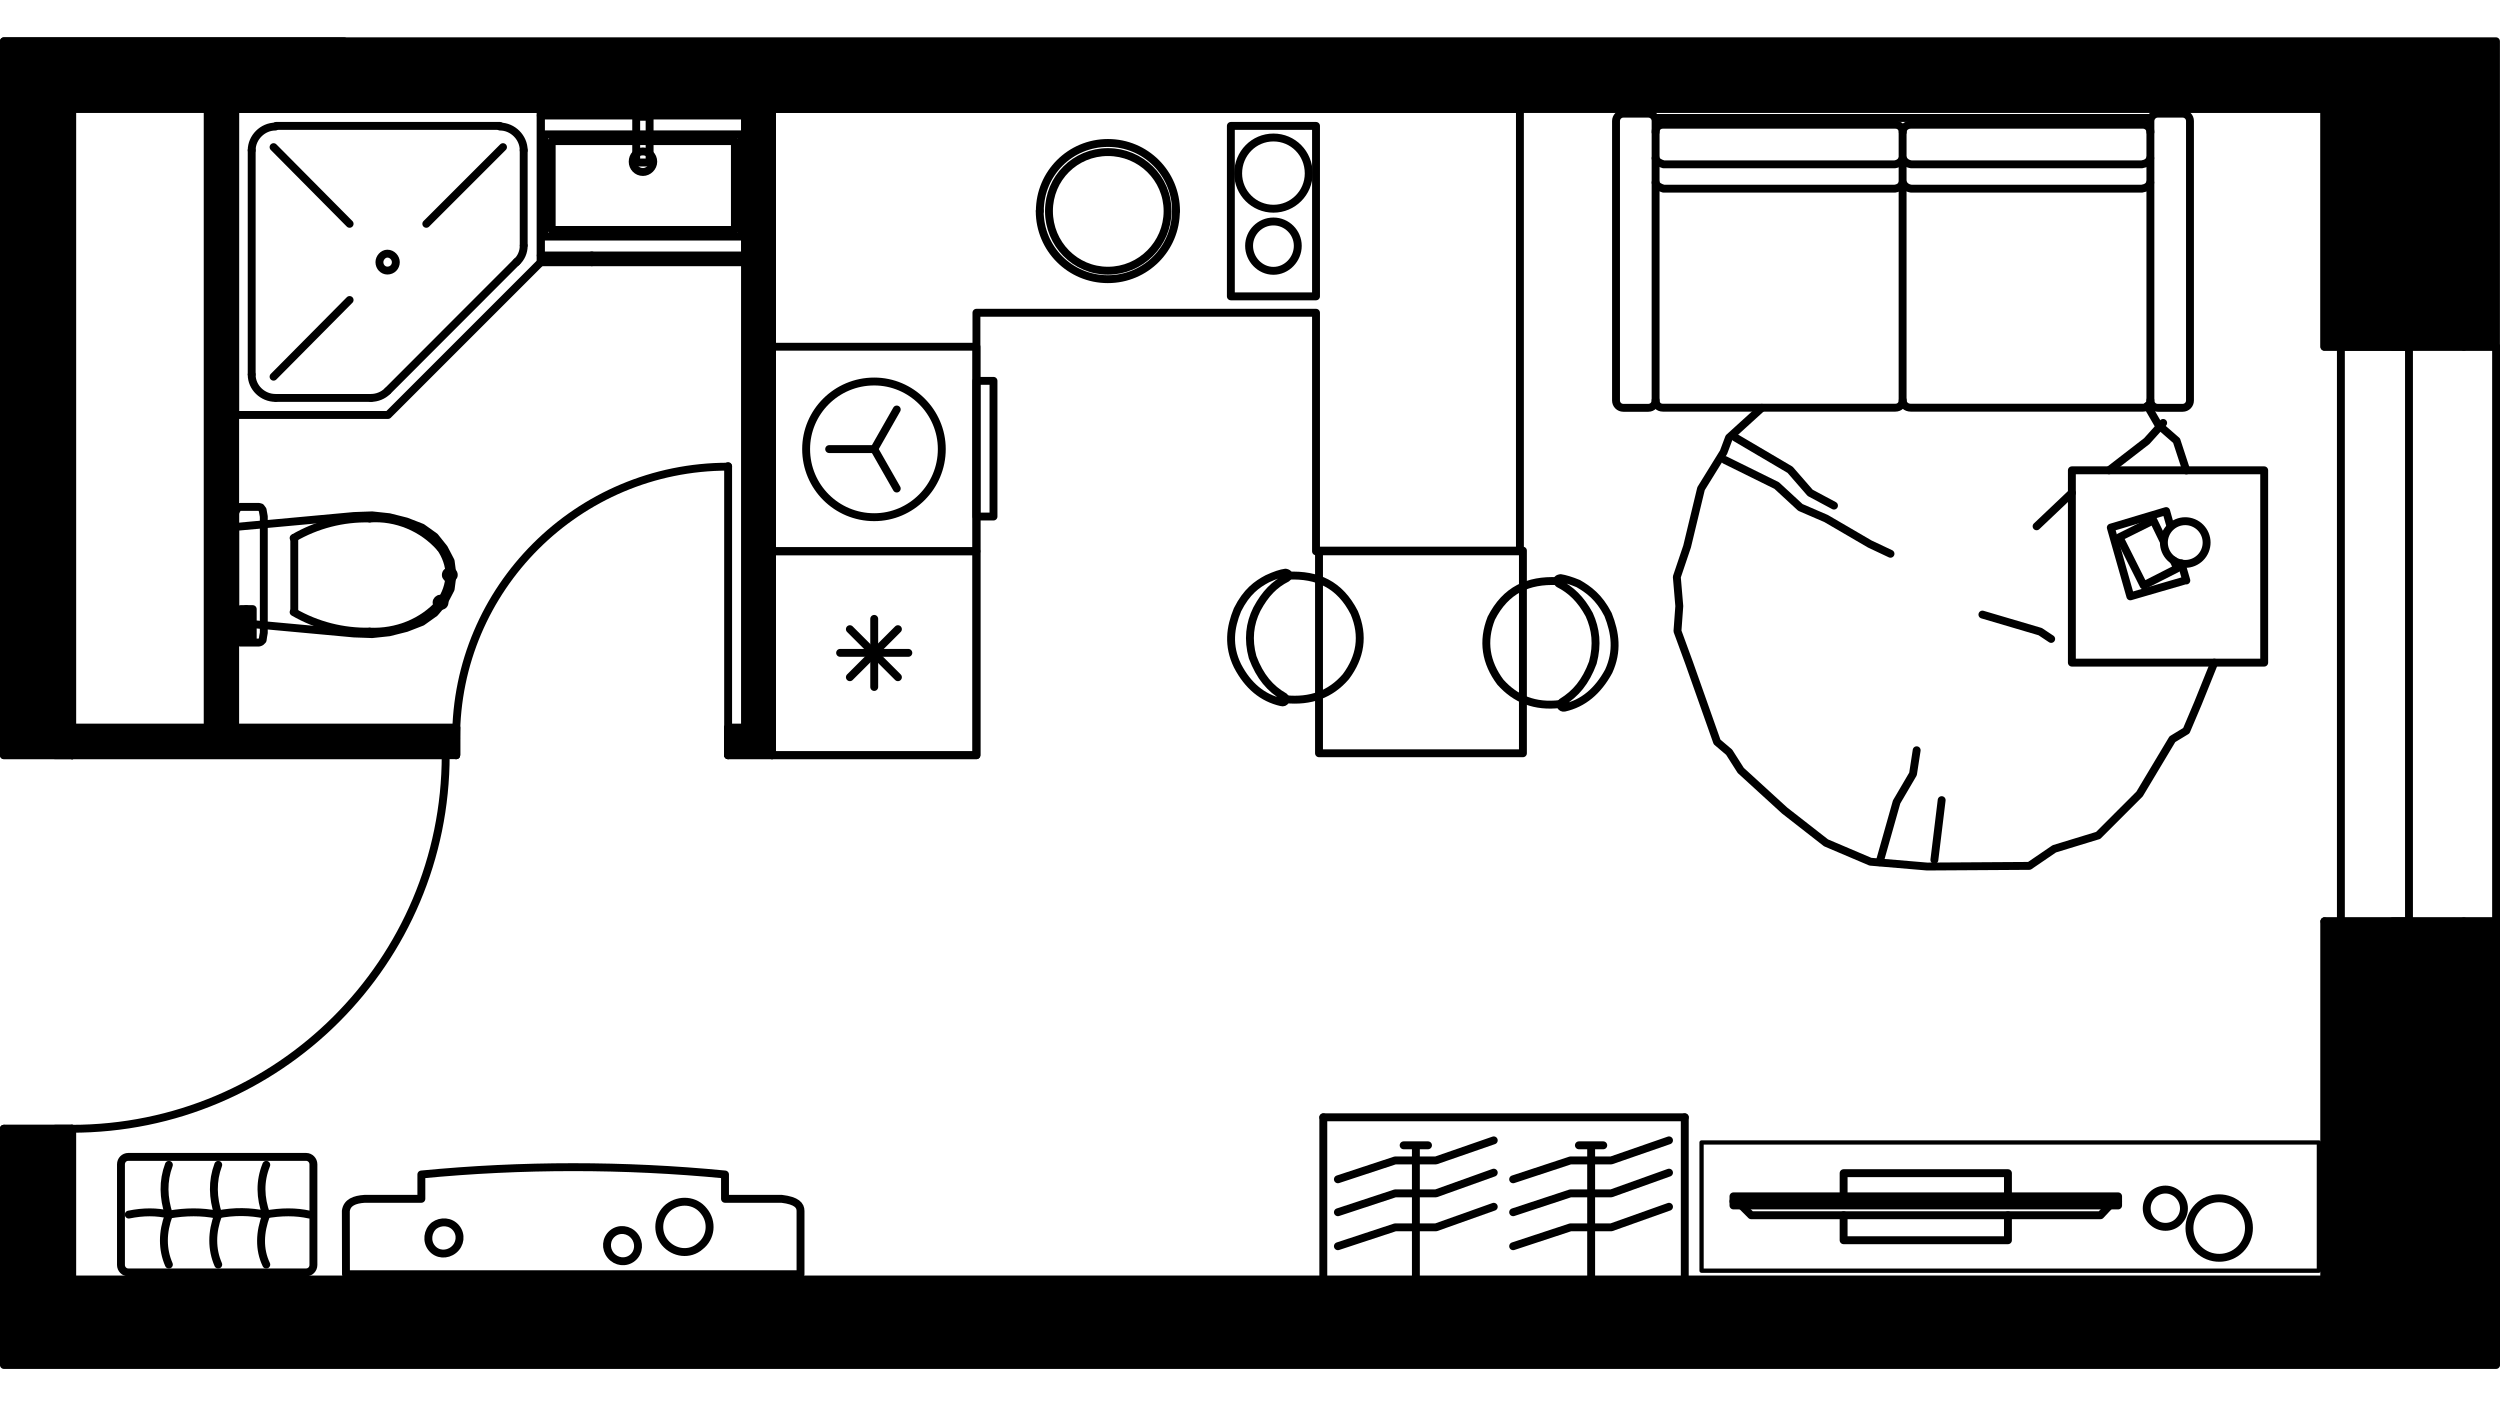 <?xml version="1.0" encoding="utf-8"?>
<!-- Generator: Adobe Illustrator 22.0.1, SVG Export Plug-In . SVG Version: 6.00 Build 0)  -->
<svg version="1.1" id="Слой_1" xmlns="http://www.w3.org/2000/svg" xmlns:xlink="http://www.w3.org/1999/xlink" x="0px" y="0px"
	 viewBox="0 0 1920 1080" style="enable-background:new 0 0 1920 1080;" xml:space="preserve">
<style type="text/css">
	.st0{fill:none;stroke:#000000;stroke-width:6.067;stroke-linecap:round;stroke-linejoin:round;stroke-miterlimit:22.926;}
	.st1{fill:none;stroke:#000000;stroke-width:6.071;stroke-linejoin:round;stroke-miterlimit:22.926;}
	.st2{fill:none;stroke:#000000;stroke-width:4.267;stroke-linecap:round;stroke-linejoin:round;stroke-miterlimit:22.926;}
	.st3{fill:none;stroke:#000000;stroke-width:6.071;stroke-linecap:round;stroke-linejoin:round;stroke-miterlimit:22.926;}
	.st4{fill:none;stroke:#000000;stroke-width:3.281;stroke-linecap:round;stroke-linejoin:round;stroke-miterlimit:22.926;}
	.st5{fill:none;}
</style>
<g>
	<polygon class="st0" points="312,400.5 324.1,405.2 333.9,412.2 341,421.1 346.1,430.9 347.5,441.6 346.1,452.4 341,462.2 
		333.9,470.6 324.1,477.6 312,482.3 298.9,485.6 285.8,487 271.8,486.5 180.6,478.1 180.6,404.7 271.8,396.3 285.8,395.8 
		298.9,397.2 	"/>
	<path d="M338.1,462.6h-2.8c0,1.9,1.4,2.8,2.8,2.8c1.9,0,3.3-0.9,3.3-2.8c0-1.4-1.4-2.8-3.3-2.8c-1.4,0-2.8,1.4-2.8,2.8H338.1z"/>
	<path class="st1" d="M338.1,462.6h-2.8c0,1.9,1.4,2.8,2.8,2.8c1.9,0,3.3-0.9,3.3-2.8c0-1.4-1.4-2.8-3.3-2.8c-1.4,0-2.8,1.4-2.8,2.8
		H338.1z"/>
	<path d="M284.4,485.1L284.4,485.1z"/>
	<path class="st1" d="M284.4,485.1L284.4,485.1z"/>
	<path d="M226,469.7L226,469.7z"/>
	<path class="st1" d="M226,469.7L226,469.7z"/>
	<polyline class="st0" points="226,469.7 226,441.6 226,413.1 	"/>
	<path d="M284.4,398.2L284.4,398.2z"/>
	<path class="st1" d="M284.4,398.2L284.4,398.2z"/>
	<path d="M338.1,420.1L338.1,420.1z"/>
	<path class="st1" d="M338.1,420.1L338.1,420.1z"/>
	<path d="M345.2,441.6h-2.8c0,1.4,1.4,2.8,2.8,2.8c1.9,0,3.3-1.4,3.3-2.8c0-1.9-1.4-2.8-3.3-2.8c-1.4,0-2.8,0.9-2.8,2.8H345.2z"/>
	<path class="st1" d="M345.2,441.6h-2.8c0,1.4,1.4,2.8,2.8,2.8c1.9,0,3.3-1.4,3.3-2.8c0-1.9-1.4-2.8-3.3-2.8c-1.4,0-2.8,0.9-2.8,2.8
		H345.2z"/>
	<path class="st0" d="M338.1,462.6c4.2-6.1,7-13.6,7-21"/>
	<path class="st0" d="M283.9,485.1c20.6,0.9,40.7-7,54.2-22.4"/>
	<path class="st0" d="M225.5,470.1c17.8,10.3,37.9,15.4,58.4,15"/>
	<path class="st0" d="M283.9,398.2c-20.6-0.5-40.7,4.7-58.4,15"/>
	<path class="st0" d="M338.1,420.6c-13.6-15.4-33.7-23.8-54.2-22.4"/>
	<path class="st0" d="M345.2,441.6c0-7.5-2.8-15-7-21"/>
	<polygon class="st0" points="202.1,488.8 201.7,491.6 200.3,493 198.9,493.5 184.4,493.5 183,493 181.6,491.6 180.6,488.8 
		180.6,486 180.6,396.7 180.6,393.9 181.6,391.6 183,389.7 184.4,389.3 198.9,389.3 200.3,389.7 201.7,391.6 202.1,393.9 
		202.6,396.7 202.6,486 	"/>
	<rect x="184.8" y="467.8" class="st0" width="9.3" height="23.4"/>
	<line class="st0" x1="189.1" y1="467.8" x2="189.1" y2="491.2"/>
	<polygon class="st0" points="180.6,318.7 298,318.7 415.3,201.4 415.3,83.6 180.6,83.6 	"/>
	<line class="st0" x1="193.3" y1="287.4" x2="193.3" y2="115.4"/>
	<line class="st0" x1="212" y1="96.7" x2="384" y2="96.7"/>
	<line class="st0" x1="402.2" y1="115.4" x2="402.2" y2="188.3"/>
	<line class="st0" x1="397" y1="200.9" x2="298" y2="300"/>
	<line class="st0" x1="284.9" y1="305.6" x2="212" y2="305.6"/>
	<line class="st0" x1="327.4" y1="171.9" x2="386.3" y2="113"/>
	<line class="st0" x1="268.5" y1="171.9" x2="210.1" y2="113"/>
	<line class="st0" x1="268.5" y1="230.4" x2="210.1" y2="289.3"/>
	<path class="st0" d="M211.5,97.2c-9.8,0-18.2,8.4-18.2,18.2"/>
	<path class="st0" d="M402.2,115.4c0-9.8-8.4-18.2-18.2-18.2"/>
	<path class="st0" d="M396.6,201.4c3.7-3.3,5.6-7.9,5.6-12.6"/>
	<path class="st0" d="M284.9,305.6c4.7,0,9.3-1.9,12.6-5.1"/>
	<path class="st0" d="M193.3,287.8c0,9.8,8.4,17.8,18.2,17.8"/>
	<path class="st0" d="M297.5,194.8c-3.3,0-6.1,3.3-6.1,6.5c0,3.7,2.8,6.5,6.1,6.5c3.7,0,6.5-2.8,6.5-6.5
		C304,198.1,301.2,194.8,297.5,194.8"/>
	<line class="st0" x1="572.3" y1="201.4" x2="415.3" y2="201.4"/>
	<polyline class="st0" points="572.3,201.4 572.3,83.6 415.3,83.6 415.3,201.4 	"/>
	<line class="st0" x1="572.3" y1="88.7" x2="415.3" y2="88.7"/>
	<rect x="423.7" y="108.4" class="st0" width="140.7" height="68.2"/>
	<rect x="418.1" y="103.2" class="st0" width="151.4" height="78.5"/>
	<path class="st0" d="M493.8,116.3c-4.7,0-7.9,3.3-7.9,7.9c0,4.2,3.3,7.9,7.9,7.9c4.2,0,7.9-3.7,7.9-7.9
		C501.7,119.6,498,116.3,493.8,116.3"/>
	<rect x="488.6" y="89.7" class="st0" width="10.3" height="35.1"/>
	<line class="st0" x1="572.3" y1="196.2" x2="415.3" y2="196.2"/>
	<line class="st0" x1="454.5" y1="201.4" x2="454.5" y2="196.2"/>
	<polygon class="st0" points="592.9,83.6 1167.3,83.6 1167.3,423.4 1010.7,423.4 1010.7,240.2 749.9,240.2 749.9,580 592.9,580 	"/>
	<rect x="592.9" y="423.4" class="st0" width="157" height="156.6"/>
	<rect x="945.3" y="96.7" class="st0" width="65.4" height="130.9"/>
	<path class="st0" d="M798.5,162.1c0,29,23.4,52.3,52.3,52.3c29,0,52.3-23.4,52.3-52.3"/>
	<path class="st0" d="M903.2,162.1c0-29-23.4-52.3-52.3-52.3c-29,0-52.3,23.4-52.3,52.3"/>
	<line class="st0" x1="671.4" y1="475.3" x2="671.4" y2="527.6"/>
	<line class="st0" x1="689.6" y1="483.2" x2="652.7" y2="520.1"/>
	<line class="st0" x1="697.6" y1="501.4" x2="645.2" y2="501.4"/>
	<line class="st0" x1="689.6" y1="520.1" x2="652.7" y2="483.2"/>
	<path class="st0" d="M978,105.6c-15,0-27.1,12.2-27.1,27.6c0,15,12.2,27.1,27.1,27.1c15,0,27.1-12.2,27.1-27.1
		C1005.1,117.7,993,105.6,978,105.6"/>
	<path class="st0" d="M978,170.1c-10.3,0-18.7,8.4-18.7,18.7S967.7,208,978,208s18.7-8.9,18.7-19.2S988.3,170.1,978,170.1"/>
	<path class="st0" d="M850.9,116.8c-25.2,0-45.3,20.1-45.3,45.3s20.1,45.8,45.3,45.8s45.8-20.6,45.8-45.8S876.1,116.8,850.9,116.8"
		/>
	<rect x="592.9" y="266.3" class="st0" width="157" height="157"/>
	<rect x="749.9" y="292.5" class="st0" width="13.1" height="104.2"/>
	<polyline class="st0" points="688.7,314.5 671.4,344.9 636.8,344.9 	"/>
	<line class="st0" x1="671.4" y1="344.9" x2="688.7" y2="375.2"/>
	<path class="st0" d="M671.4,293c-29,0-52.3,23.4-52.3,51.9c0,29,23.4,52.3,52.3,52.3c28.5,0,51.9-23.4,51.9-52.3
		C723.3,316.4,699.9,293,671.4,293"/>
	<line class="st0" x1="1785.2" y1="707.6" x2="1785.2" y2="982.8"/>
	<line class="st0" x1="1917" y1="916.5" x2="1917" y2="707.6"/>
	<line class="st0" x1="1797.8" y1="707.6" x2="1785.2" y2="707.6"/>
	<path class="st0" d="M1850.1,266.3h42.1H1850.1z"/>
	<path class="st0" d="M1850.1,707.6h42.1H1850.1z"/>
	<path class="st0" d="M1892.2,266.3h24.8H1892.2z"/>
	<path class="st0" d="M1892.2,707.6h24.8H1892.2z"/>
	<polyline class="st0" points="1850.1,266.3 1837.5,266.3 1797.8,266.3 	"/>
	<polyline class="st0" points="1850.1,707.6 1837.5,707.6 1797.8,707.6 	"/>
	<line class="st0" x1="1850.1" y1="242" x2="1850.1" y2="266.3"/>
	<line class="st0" x1="1892.2" y1="242" x2="1850.1" y2="242"/>
	<line class="st0" x1="1850.1" y1="732.3" x2="1850.1" y2="707.6"/>
	<line class="st0" x1="1892.2" y1="732.3" x2="1850.1" y2="732.3"/>
	<line class="st2" x1="1917" y1="266.3" x2="1917" y2="31.7"/>
	<line class="st0" x1="1917" y1="707.6" x2="1917" y2="266.3"/>
	<line class="st0" x1="1797.8" y1="707.6" x2="1797.8" y2="266.3"/>
	<polyline class="st0" points="1850.1,707.6 1850.1,487 1850.1,266.3 	"/>
	<line class="st0" x1="1850.1" y1="707.6" x2="1837.5" y2="707.6"/>
	<line class="st0" x1="1850.1" y1="266.3" x2="1837.5" y2="266.3"/>
	<line class="st2" x1="3" y1="982.8" x2="3" y2="1048.3"/>
	<line class="st0" x1="1785.2" y1="982.8" x2="3" y2="982.8"/>
	<polyline class="st0" points="55.4,580 42.3,580 3,580 	"/>
	<polyline class="st0" points="55.4,866.9 42.3,866.9 3,866.9 	"/>
	<polyline class="st0" points="3,866.9 3,982.8 55.4,982.8 55.4,866.9 	"/>
	<line class="st0" x1="55.4" y1="580" x2="55.4" y2="83.6"/>
	<path class="st0" d="M54.9,866.9c158.9,0,287.4-128.5,287.4-287"/>
	<line class="st0" x1="55.4" y1="580" x2="342.4" y2="580"/>
	<line class="st0" x1="55.4" y1="866.9" x2="42.3" y2="866.9"/>
	<line class="st0" x1="55.4" y1="580" x2="42.3" y2="580"/>
	<line class="st3" x1="264.3" y1="83.6" x2="1785.2" y2="83.6"/>
	<polyline class="st3" points="1785.2,83.6 1785.2,266.3 1850.1,266.3 1850.1,242 	"/>
	<rect x="3" y="31.7" class="st0" width="261.3" height="51.9"/>
	<line class="st0" x1="159.6" y1="83.6" x2="159.6" y2="558.9"/>
	<polyline class="st0" points="180.6,558.9 180.6,83.6 159.6,83.6 	"/>
	<polyline class="st0" points="559.2,580 559.2,566.9 559.2,558.9 	"/>
	<polyline class="st0" points="350.3,580 350.3,566.9 350.3,558.9 	"/>
	<line class="st0" x1="55.4" y1="580" x2="350.3" y2="580"/>
	<line class="st0" x1="559.2" y1="580" x2="592.9" y2="580"/>
	<line class="st0" x1="572.3" y1="558.9" x2="559.2" y2="558.9"/>
	<line class="st0" x1="350.3" y1="558.9" x2="180.6" y2="558.9"/>
	<polyline class="st0" points="159.6,558.9 55.4,558.9 55.4,580 	"/>
	<path class="st0" d="M559.2,358.4c-115.4,0-208.9,93.5-208.9,208.5"/>
	<line class="st0" x1="559.2" y1="566.9" x2="559.2" y2="358"/>
	<line class="st0" x1="350.3" y1="580" x2="350.3" y2="566.9"/>
	<line class="st0" x1="559.2" y1="580" x2="559.2" y2="566.9"/>
	<polyline class="st0" points="592.9,580 592.9,83.6 572.3,83.6 572.3,558.9 	"/>
	<polygon points="1850.1,1048.3 1917,1048.3 1917,707.6 1892.2,707.6 1850.1,707.6 1837.5,707.6 1797.8,707.6 1785.2,707.6 
		1785.2,982.8 55.4,982.8 3,982.8 3,1048.3 200.3,1048.3 252.2,1048.3 	"/>
	<polygon class="st3" points="1850.1,1048.3 1917,1048.3 1917,707.6 1892.2,707.6 1850.1,707.6 1837.5,707.6 1797.8,707.6 
		1785.2,707.6 1785.2,982.8 55.4,982.8 3,982.8 3,1048.3 200.3,1048.3 252.2,1048.3 	"/>
	<polygon points="55.4,83.6 3,83.6 3,580 42.3,580 55.4,580 55.4,558.9 	"/>
	<polygon class="st3" points="55.4,83.6 3,83.6 3,580 42.3,580 55.4,580 55.4,558.9 	"/>
	<path d="M180.6,83.6c328.6,0,657.6,0,986.6,0h617.9v182.7h12.6h52.3h42.1h24.8V31.7c-579.1,0-1157.7,0-1736.3,0h-21H55.4H3v51.9
		h52.3h104.2L180.6,83.6L180.6,83.6z"/>
	<path class="st3" d="M180.6,83.6c328.6,0,657.6,0,986.6,0h617.9v182.7h12.6h52.3h42.1h24.8V31.7c-579.1,0-1157.7,0-1736.3,0h-21
		H55.4H3v51.9h52.3h104.2L180.6,83.6L180.6,83.6z"/>
	<polygon points="559.2,558.9 559.2,566.9 559.2,580 592.9,580 592.9,423.4 592.9,266.3 592.9,83.6 572.3,83.6 572.3,88.7 
		572.3,196.2 572.3,201.4 572.3,558.9 	"/>
	<polygon class="st3" points="559.2,558.9 559.2,566.9 559.2,580 592.9,580 592.9,423.4 592.9,266.3 592.9,83.6 572.3,83.6 
		572.3,88.7 572.3,196.2 572.3,201.4 572.3,558.9 	"/>
	<rect x="159.6" y="83.6" width="20.8" height="475.5"/>
	<rect x="159.6" y="83.6" class="st3" width="20.8" height="475.5"/>
	<rect x="55.4" y="558.9" width="295.1" height="20.7"/>
	<rect x="55.4" y="558.9" class="st3" width="295.1" height="20.7"/>
	<polygon points="3,866.9 3,982.8 55.4,982.8 55.4,866.9 42.3,866.9 	"/>
	<polygon class="st3" points="3,866.9 3,982.8 55.4,982.8 55.4,866.9 42.3,866.9 	"/>
	<path class="st3" d="M1271.5,307.5c0,3.3,2.3,5.6,5.6,5.6h178.5c3.3,0,5.6-2.3,5.6-5.6V101.4c0-3.3-2.3-5.6-5.6-5.6h-178.5
		c-3.3,0-5.6,2.3-5.6,5.6"/>
	<path class="st3" d="M1651.5,101.4c0-3.3-2.8-5.6-5.6-5.6h-178.5c-3.3,0-6.1,2.3-6.1,5.6 M1461.3,307.5c0,3.3,2.8,5.6,6.1,5.6
		h178.5c2.8,0,5.6-2.3,5.6-5.6"/>
	<path class="st3" d="M1246.7,87.3h19.2c3.1,0,5.6,2.5,5.6,5.6v214.7c0,3.1-2.5,5.6-5.6,5.6h-19.2c-3.1,0-5.6-2.5-5.6-5.6V92.9
		C1241.1,89.9,1243.6,87.3,1246.7,87.3L1246.7,87.3z"/>
	<path class="st3" d="M1657.1,87.3h19.2c3.1,0,5.6,2.5,5.6,5.6v214.7c0,3.1-2.5,5.6-5.6,5.6h-19.2c-3.1,0-5.6-2.5-5.6-5.6V93
		C1651.5,89.9,1654,87.3,1657.1,87.3L1657.1,87.3z"/>
	<line class="st3" x1="1271.5" y1="90.6" x2="1651.5" y2="90.6"/>
	<path class="st3" d="M1271.5,121.5c0.5,2.3,2.8,3.7,6.1,4.7c59.4,0,118.2,0,177.6,0c3.3-0.5,5.1-2.3,6.1-4.7
		c1.4,2.8,3.3,4.2,6.5,4.7c58.9,0,118.2,0,177.1,0c3.3-0.5,5.6-1.9,6.5-4.7"/>
	<path class="st3" d="M1271.5,140.2c0.5,2.3,2.8,3.7,6.1,4.7c59.4,0,118.2,0,177.6,0c3.3-0.5,5.1-1.9,6.1-4.7
		c1.4,2.8,3.3,4.2,6.5,4.7c58.9,0,118.2,0,177.1,0c3.3-0.5,5.6-1.9,6.5-4.7"/>
	<path class="st3" d="M1700.6,508.9l-12.6,31.3l-8.9,21l-10.7,6.5l-25.2,42.1l-31.8,31.8l-33.7,10.3l-19.2,13.1l-78.5,0.5l-43.5-3.7
		l-34.1-14.5l-31.8-24.8l-33.7-30.8l-8.9-14l-9.3-7.9l-21.5-60.8l-8.9-24.3l1.4-19.2l-1.9-22.4l7.9-23.4l10.7-44.4l17.3-28l4.2-11.2
		l25.2-22.9 M1649.2,311.7l8.4,14.5l14,12.2l7.5,22.9"/>
	<polyline class="st3" points="1472,576.2 1469.2,594.4 1456.6,615.9 1443.5,662.2 	"/>
	<line class="st3" x1="1485.6" y1="660.4" x2="1491.2" y2="614.5"/>
	<polyline class="st3" points="1522.5,472 1566.9,485.1 1575.3,490.7 	"/>
	<path class="st3" d="M1591.2,378.5l-27.1,25.7 M1661.3,324.8l-12.6,14l-29,22.4"/>
	<polyline class="st3" points="1332.7,336 1374.8,360.8 1390.2,378.5 1408.5,388.3 	"/>
	<polyline class="st3" points="1324.8,353.3 1364.5,372.9 1382.7,389.7 1402.4,398.2 1436,417.8 1451.9,425.3 	"/>
	<path class="st3" d="M1201.4,543.5c14.5-3.3,25.7-12.6,34.1-28c7-15.4,5.1-29.4-0.5-43.5c-7-13.6-15-19.2-22.9-23.8
		c-5.6-2.3-10.3-3.7-13.6-4.2c-3.3,0.5-3.3,2.3-1.4,4.2c9.3,4.7,16.8,11.7,23.4,23.8c5.1,11.2,6.5,22.9,2.8,36.9
		c-5.6,15-13.1,23.8-23.8,30.4C1197.2,541.2,1199.1,544,1201.4,543.5L1201.4,543.5z"/>
	<path class="st3" d="M1198.1,540.7c-19.2,2.3-34.1-3.7-45.8-16.8c-11.2-15-14-31.3-7-49.1c11.2-22,28.5-29.4,50.5-28.5"/>
	<path class="st3" d="M984.1,539.3c-14.5-3.3-25.7-12.6-33.7-28c-7.5-15.4-5.6-29.4,0-43c7-14,15-19.6,22.9-23.8
		c6.1-2.8,10.3-4.2,14-4.7c2.8,0.5,3.3,2.3,0.9,4.2c-9.3,4.7-16.4,11.7-22.9,23.8c-5.6,11.2-7,23.4-3.3,36.9
		c5.6,15,13.6,24.3,24.3,30.4C988.7,537,986.9,540.2,984.1,539.3L984.1,539.3z"/>
	<path class="st3" d="M987.3,537c19.2,1.9,34.6-3.7,46.3-17.3c11.2-15,14-31.3,6.5-49.1c-11.2-22-28.5-29.4-50.5-28.5"/>
	<rect x="1013" y="422.9" class="st3" width="156.6" height="155.6"/>
	<polyline class="st3" points="1222,981.4 1222,879.6 1212.6,879.6 1231.3,879.6 	"/>
	<polyline class="st3" points="1162.1,905.7 1206.1,891.2 1237.4,891.2 1281.8,875.8 	"/>
	<polyline class="st3" points="1162.1,931 1206.1,916.5 1237.4,916.5 1281.8,900.6 	"/>
	<polyline class="st3" points="1162.1,957.1 1206.1,942.6 1237.4,942.6 1281.8,926.8 	"/>
	<polyline class="st3" points="1087.4,981.4 1087.4,879.6 1078,879.6 1096.7,879.6 	"/>
	<polyline class="st3" points="1027.5,905.7 1071.5,891.2 1102.8,891.2 1147.2,875.8 	"/>
	<polyline class="st3" points="1027.5,931 1071.5,916.5 1102.8,916.5 1147.2,900.6 	"/>
	<polyline class="st3" points="1027.5,957.1 1071.5,942.6 1102.8,942.6 1147.2,926.8 	"/>
	<rect x="1306.8" y="877.4" class="st4" width="474.1" height="98.5"/>
	<path class="st3" d="M1672.1,916.9c-6.1-5.1-15-4.2-20.1,1.9c-5.1,6.1-4.2,15.4,1.9,20.1c6.1,5.1,15.4,4.2,20.1-1.9
		C1679.1,931,1678.1,922.1,1672.1,916.9"/>
	<path class="st3" d="M1718.8,925.4c-9.8-7.9-24.3-6.5-32.2,3.3c-7.9,9.8-6.5,24.3,3.3,32.2s24.3,6.5,32.2-3.3
		C1730,947.8,1728.6,933.3,1718.8,925.4"/>
	<path class="st3" d="M1415.9,918.8V901h126.2v17.8 M1542.1,933.3v19.2h-126.2v-19.2"/>
	<rect x="1331.3" y="918.8" width="295.4" height="7"/>
	<rect x="1331.3" y="918.8" class="st3" width="295.4" height="7"/>
	<polyline class="st3" points="1620.2,925.8 1613.2,933.3 1344.9,933.3 1337.4,925.8 	"/>
	<line class="st3" x1="1626.7" y1="922.6" x2="1331.3" y2="922.6"/>
	<path class="st3" d="M265.7,978.6h349.1c0-22,0-26.6,0-48.6c0-4.2-2.8-7.9-14.5-9.3h-43.5c0-6.1,0-12.6,0-18.7
		c-77.6-7.5-155.6-7.5-233.2,0v18.7c-14.5,0-29,0-43.5,0c-7.9,0.5-13.6,2.8-14.5,9.3L265.7,978.6L265.7,978.6z"/>
	<path class="st3" d="M469,964.1c-4.2-5.1-3.7-12.6,1.4-16.8s12.6-3.3,16.8,1.9c4.2,5.1,3.7,12.6-1.4,16.8
		C480.7,970.2,473.2,969.3,469,964.1"/>
	<path class="st3" d="M510.6,954.3c-6.5-7.9-5.6-20.1,2.8-27.1c8.4-6.5,20.6-5.6,27.1,2.8c7,8.4,5.6,20.6-2.8,27.1
		C529.8,964.1,517.6,962.7,510.6,954.3"/>
	<path class="st3" d="M331.6,958.5c-4.2-5.1-3.3-13.1,1.9-17.3c5.1-3.7,12.6-3.3,16.8,1.9c4.2,5.1,3.3,12.6-1.9,16.8
		S335.8,963.7,331.6,958.5"/>
	<path class="st3" d="M92.9,971.5v-77.3c0-3.2,2.5-5.7,5.6-5.7h136.6c3.1,0,5.6,2.6,5.6,5.7v77.3c0,3.2-2.5,5.7-5.6,5.7H98.5
		C95.4,977.2,92.9,974.6,92.9,971.5L92.9,971.5z"/>
	<path class="st3" d="M98.9,932.8c11.2-2.3,21.5-2.3,30.8,0c13.1-2.3,25.2-2.3,36.9,0c13.6-2.8,25.7-2.3,36.9,0
		c12.6-2.3,23.8-2.3,34.1,0"/>
	<path class="st3" d="M129.7,971.2c-5.1-11.7-5.1-24.8,0-38.3c-4.2-13.1-4.7-25.7,0-38.3"/>
	<path class="st3" d="M167.6,971.2c-5.1-11.7-5.1-24.8,0-38.3c-4.2-13.1-4.7-25.7,0-38.3"/>
	<path class="st3" d="M204.5,971.2c-5.6-11.7-5.1-24.8,0-38.3c-4.7-13.1-5.1-25.7,0-38.3"/>
	<line class="st3" x1="1293.9" y1="982.8" x2="1293.9" y2="858.1"/>
	<line class="st3" x1="1293.9" y1="858.1" x2="1016.3" y2="858.1"/>
	<line class="st3" x1="1016.3" y1="858.1" x2="1016.3" y2="982.8"/>
	<rect x="1591.2" y="361.2" class="st3" width="147.7" height="147.7"/>
	<polyline class="st3" points="1675.3,432.7 1679.1,445.8 1678.1,445.8 1636.1,458 1621.1,405.2 1663.6,392.5 1666.9,404.2 	"/>
	<polyline class="st3" points="1669.3,430.4 1672.1,436.5 1646.3,449.6 1627.7,412.6 1653.8,399.6 1661.3,415 	"/>
	
		<ellipse transform="matrix(0.383 -0.924 0.924 0.383 650.683 1807.272)" class="st3" cx="1677.7" cy="416.7" rx="16.4" ry="16.4"/>
</g>
<rect id="bar2_x5F_kitchen" x="1091.4" y="349.8" class="st5" width="1" height="1"/>
</svg>
